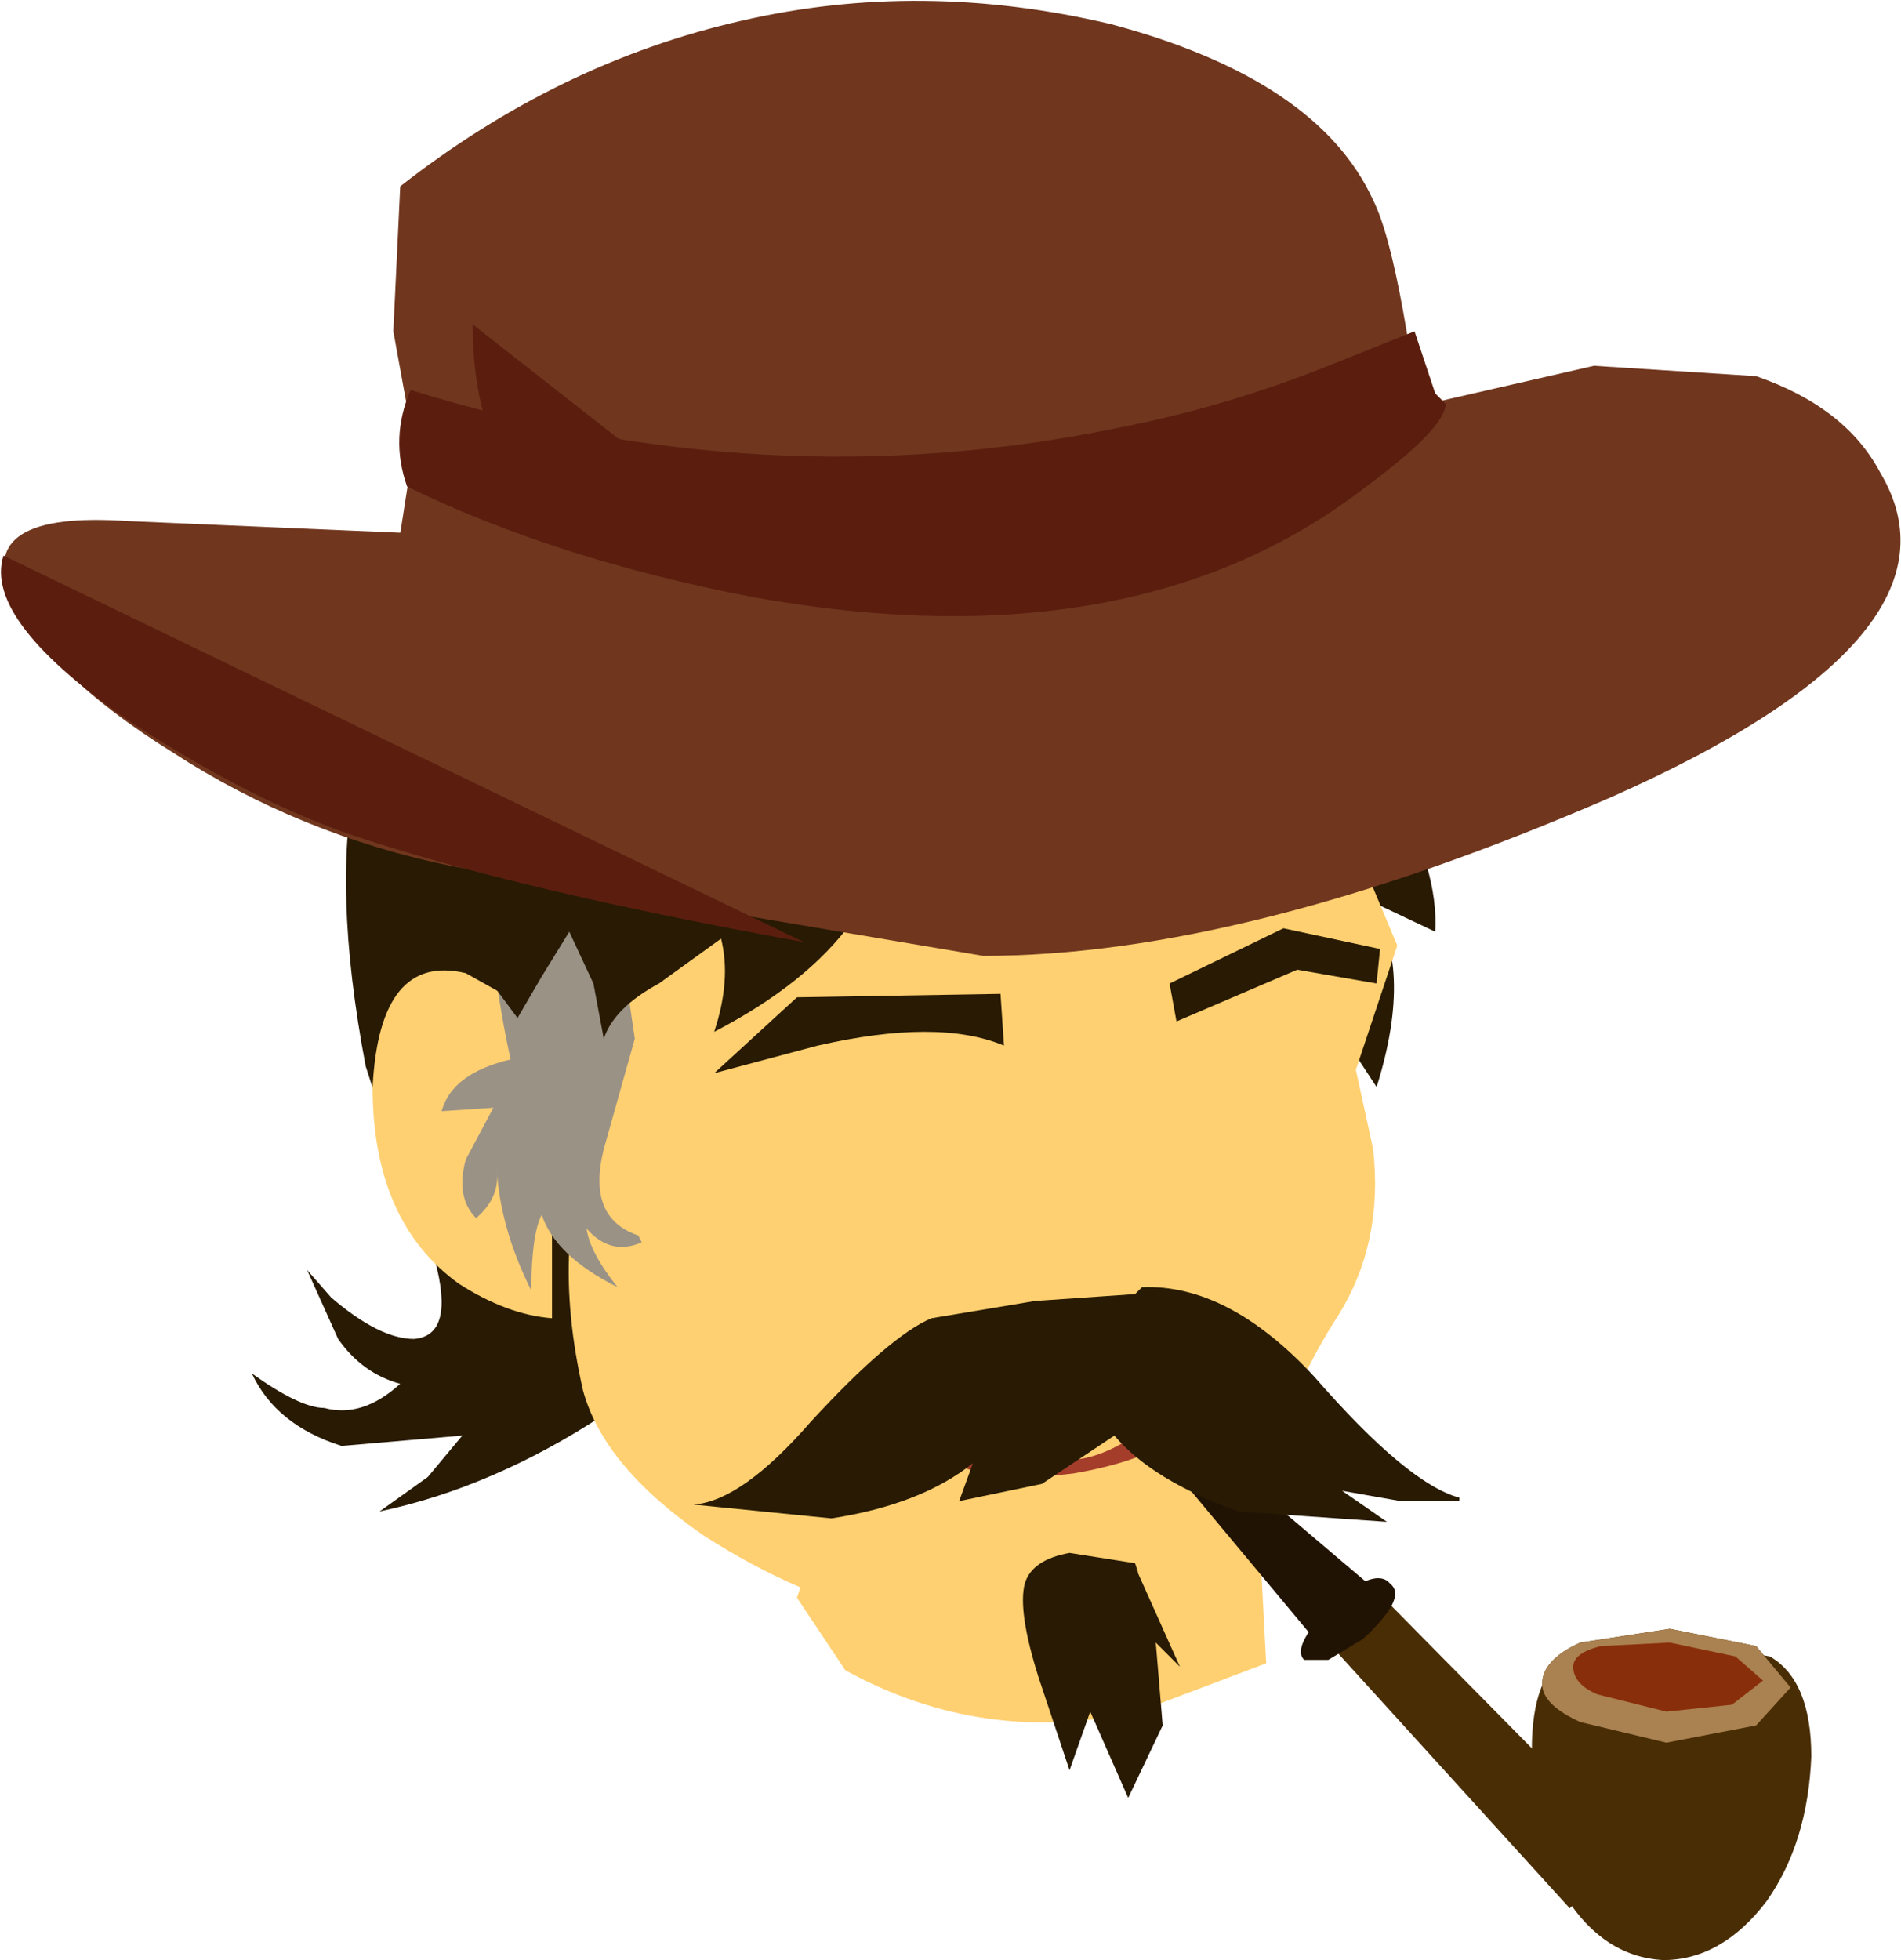 <?xml version="1.0" encoding="UTF-8" standalone="no"?>
<svg xmlns:xlink="http://www.w3.org/1999/xlink" height="28.4px" width="27.55px" xmlns="http://www.w3.org/2000/svg">
  <g transform="matrix(1.0, 0.0, 0.0, 1.0, -90.85, 29.85)">
    <path d="M109.7 -20.05 L109.25 -20.15 Q106.65 -19.8 108.3 -17.45 L109.85 -15.55 110.8 -14.1 Q111.35 -15.85 110.7 -16.8 L111.65 -16.35 Q111.7 -17.25 111.05 -18.4 110.5 -19.6 109.7 -20.05" fill="#281a03" fill-rule="evenodd" stroke="none"/>
    <path d="M94.5 -9.95 Q94.85 -9.2 95.8 -8.9 L97.55 -9.05 97.05 -8.45 96.35 -7.95 Q98.0 -8.3 99.6 -9.35 L102.35 -11.5 Q103.75 -12.6 104.0 -15.15 104.3 -17.7 103.1 -19.1 102.15 -20.3 100.65 -20.75 L97.8 -21.0 97.65 -21.1 Q95.15 -19.65 96.15 -14.4 L96.6 -13.0 97.15 -11.6 Q97.45 -10.5 96.85 -10.45 96.35 -10.45 95.65 -11.05 L95.3 -11.45 95.75 -10.45 Q96.1 -9.95 96.65 -9.8 96.1 -9.3 95.55 -9.45 95.2 -9.45 94.5 -9.95" fill="#281a03" fill-rule="evenodd" stroke="none"/>
    <path d="M110.75 -13.2 L110.5 -14.35 111.1 -16.15 109.8 -19.25 99.65 -18.7 99.3 -12.55 99.1 -11.75 Q99.05 -10.8 99.3 -9.7 99.6 -8.6 101.05 -7.6 101.75 -7.15 102.45 -6.85 L102.4 -6.7 103.1 -5.65 Q105.1 -4.55 107.35 -5.05 L109.2 -5.75 109.1 -7.65 109.25 -8.6 Q109.6 -9.8 110.25 -10.8 110.9 -11.85 110.75 -13.2" fill="#ffd071" fill-rule="evenodd" stroke="none"/>
    <path d="M113.05 -4.5 Q113.0 -3.25 113.55 -2.35 114.1 -1.5 114.95 -1.45 115.8 -1.45 116.45 -2.3 117.05 -3.15 117.1 -4.4 117.1 -5.5 116.5 -5.85 L115.05 -6.1 113.6 -5.9 Q113.05 -5.6 113.05 -4.5" fill="#492d05" fill-rule="evenodd" stroke="none"/>
    <path d="M113.2 -5.45 Q113.2 -5.15 113.75 -4.9 L115.0 -4.6 116.3 -4.85 116.8 -5.4 116.3 -6.0 115.05 -6.25 113.75 -6.05 Q113.2 -5.8 113.2 -5.45" fill="#492d05" fill-rule="evenodd" stroke="none"/>
    <path d="M113.2 -5.45 Q113.2 -5.15 113.75 -4.9 L115.0 -4.6 116.3 -4.85 116.8 -5.4 116.3 -6.0 115.05 -6.25 113.75 -6.05 Q113.2 -5.8 113.2 -5.45" fill="#aa8150" fill-rule="evenodd" stroke="none"/>
    <path d="M113.65 -5.7 Q113.65 -5.45 114.0 -5.3 L115.0 -5.05 115.95 -5.15 116.4 -5.5 116.0 -5.85 115.05 -6.05 114.05 -6.0 Q113.65 -5.9 113.65 -5.7" fill="#892e0a" fill-rule="evenodd" stroke="none"/>
    <path d="M110.1 -6.05 L113.6 -2.2 114.45 -3.1 110.8 -6.8 110.1 -6.05" fill="#492d05" fill-rule="evenodd" stroke="none"/>
    <path d="M109.75 -5.8 L110.1 -5.8 110.6 -6.1 Q111.25 -6.7 111.0 -6.9 110.8 -7.15 110.2 -6.65 109.55 -6.0 109.75 -5.8" fill="#211303" fill-rule="evenodd" stroke="none"/>
    <path d="M110.8 -6.8 L108.15 -9.05 108.2 -9.35 108.1 -9.7 107.5 -9.25 107.05 -8.8 107.65 -8.8 109.9 -6.1 110.8 -6.8" fill="#211303" fill-rule="evenodd" stroke="none"/>
    <path d="M98.85 -15.05 L97.6 -15.75 Q96.35 -16.05 96.25 -14.1 96.25 -12.15 97.5 -11.25 98.2 -10.8 98.85 -10.75 L98.85 -15.05" fill="#ffd071" fill-rule="evenodd" stroke="none"/>
    <path d="M99.55 -17.5 L99.3 -17.4 98.3 -17.7 Q97.95 -17.75 97.95 -17.1 97.95 -15.85 98.25 -14.5 97.4 -14.3 97.25 -13.75 L98.0 -13.8 97.6 -13.05 Q97.45 -12.5 97.75 -12.2 98.1 -12.5 98.05 -12.9 98.1 -12.05 98.55 -11.15 98.55 -11.95 98.7 -12.25 98.9 -11.65 99.8 -11.2 99.4 -11.7 99.35 -12.05 99.7 -11.65 100.15 -11.85 L100.1 -11.95 Q99.35 -12.2 99.6 -13.2 L100.05 -14.8 99.85 -16.15 99.55 -17.5" fill="#9b9286" fill-rule="evenodd" stroke="none"/>
    <path d="M100.1 -20.8 Q99.05 -21.3 97.9 -20.45 96.85 -19.6 96.75 -18.5 96.7 -17.65 97.2 -16.65 L98.35 -15.1 98.7 -15.7 99.1 -16.35 99.45 -15.6 99.6 -14.8 Q99.75 -15.25 100.4 -15.6 L101.3 -16.25 Q101.45 -15.65 101.2 -14.9 102.55 -15.6 103.2 -16.5 104.15 -17.6 103.8 -18.85 L100.1 -20.8" fill="#281a03" fill-rule="evenodd" stroke="none"/>
    <path d="M105.7 -6.9 Q105.6 -6.5 105.9 -5.55 L106.35 -4.2 106.65 -5.05 107.2 -3.8 107.7 -4.85 107.6 -6.05 107.95 -5.7 107.3 -7.15 107.35 -7.05 107.3 -7.2 106.35 -7.35 Q105.8 -7.25 105.7 -6.9" fill="#281a03" fill-rule="evenodd" stroke="none"/>
    <path d="M107.4 -8.9 L107.9 -8.5 Q107.85 -8.9 107.4 -8.9" fill="#c99367" fill-rule="evenodd" stroke="none"/>
    <path d="M104.15 -9.35 Q104.35 -8.25 106.4 -8.5 108.45 -8.85 108.3 -9.95 107.2 -8.75 106.4 -8.7 105.1 -8.5 104.15 -9.35" fill="#a53d2b" fill-rule="evenodd" stroke="none"/>
    <path d="M107.4 -11.2 L107.3 -11.1 105.85 -11.0 104.35 -10.75 Q103.75 -10.5 102.6 -9.25 101.6 -8.1 100.9 -8.05 L102.9 -7.85 Q104.2 -8.05 104.95 -8.65 L104.75 -8.1 105.95 -8.35 107.0 -9.05 Q107.55 -8.4 108.8 -7.95 L110.95 -7.8 110.3 -8.25 111.15 -8.1 112.0 -8.1 112.0 -8.15 Q111.25 -8.35 109.9 -9.9 108.65 -11.25 107.4 -11.2" fill="#281a03" fill-rule="evenodd" stroke="none"/>
    <path d="M107.8 -15.6 L107.9 -15.05 109.65 -15.8 110.8 -15.6 110.85 -16.1 109.45 -16.4 107.8 -15.6" fill="#281a03" fill-rule="evenodd" stroke="none"/>
    <path d="M105.4 -14.7 L105.35 -15.45 102.4 -15.4 101.2 -14.3 102.7 -14.7 Q104.45 -15.1 105.4 -14.7" fill="#281a03" fill-rule="evenodd" stroke="none"/>
    <path d="M113.95 -24.55 L106.75 -22.9 Q102.25 -22.0 98.55 -22.05 L92.7 -22.3 Q90.5 -22.45 91.0 -21.25 91.5 -20.1 93.35 -18.95 95.2 -17.75 97.4 -17.3 L105.1 -16.0 Q108.9 -16.0 114.2 -18.3 119.5 -20.65 118.1 -23.0 117.6 -23.95 116.3 -24.4 L113.95 -24.55" fill="#70361e" fill-rule="evenodd" stroke="none"/>
    <path d="M111.6 -22.25 Q111.2 -26.05 110.75 -26.95 109.95 -28.7 106.95 -29.5 104.2 -30.15 101.6 -29.55 98.95 -28.95 96.65 -27.15 L96.55 -25.05 96.85 -23.4 96.6 -21.8 111.6 -22.25" fill="#70361e" fill-rule="evenodd" stroke="none"/>
    <path d="M97.7 -25.15 Q97.7 -23.35 98.7 -22.4 99.85 -21.35 102.1 -21.7 L97.7 -25.15" fill="#5b1e0e" fill-rule="evenodd" stroke="none"/>
    <path d="M90.9 -21.8 Q90.6 -20.85 92.8 -19.35 94.5 -18.25 95.95 -17.75 98.35 -16.95 102.5 -16.2 L90.9 -21.8" fill="#5b1e0e" fill-rule="evenodd" stroke="none"/>
    <path d="M96.75 -22.8 Q98.9 -21.75 101.75 -21.2 107.3 -20.2 110.65 -22.8 111.8 -23.65 111.8 -24.0 L111.65 -24.15 111.35 -25.05 110.1 -24.55 Q108.6 -23.95 107.05 -23.65 101.95 -22.6 96.8 -24.2 96.5 -23.5 96.75 -22.8" fill="#5b1e0e" fill-rule="evenodd" stroke="none"/>
  </g>
</svg>
